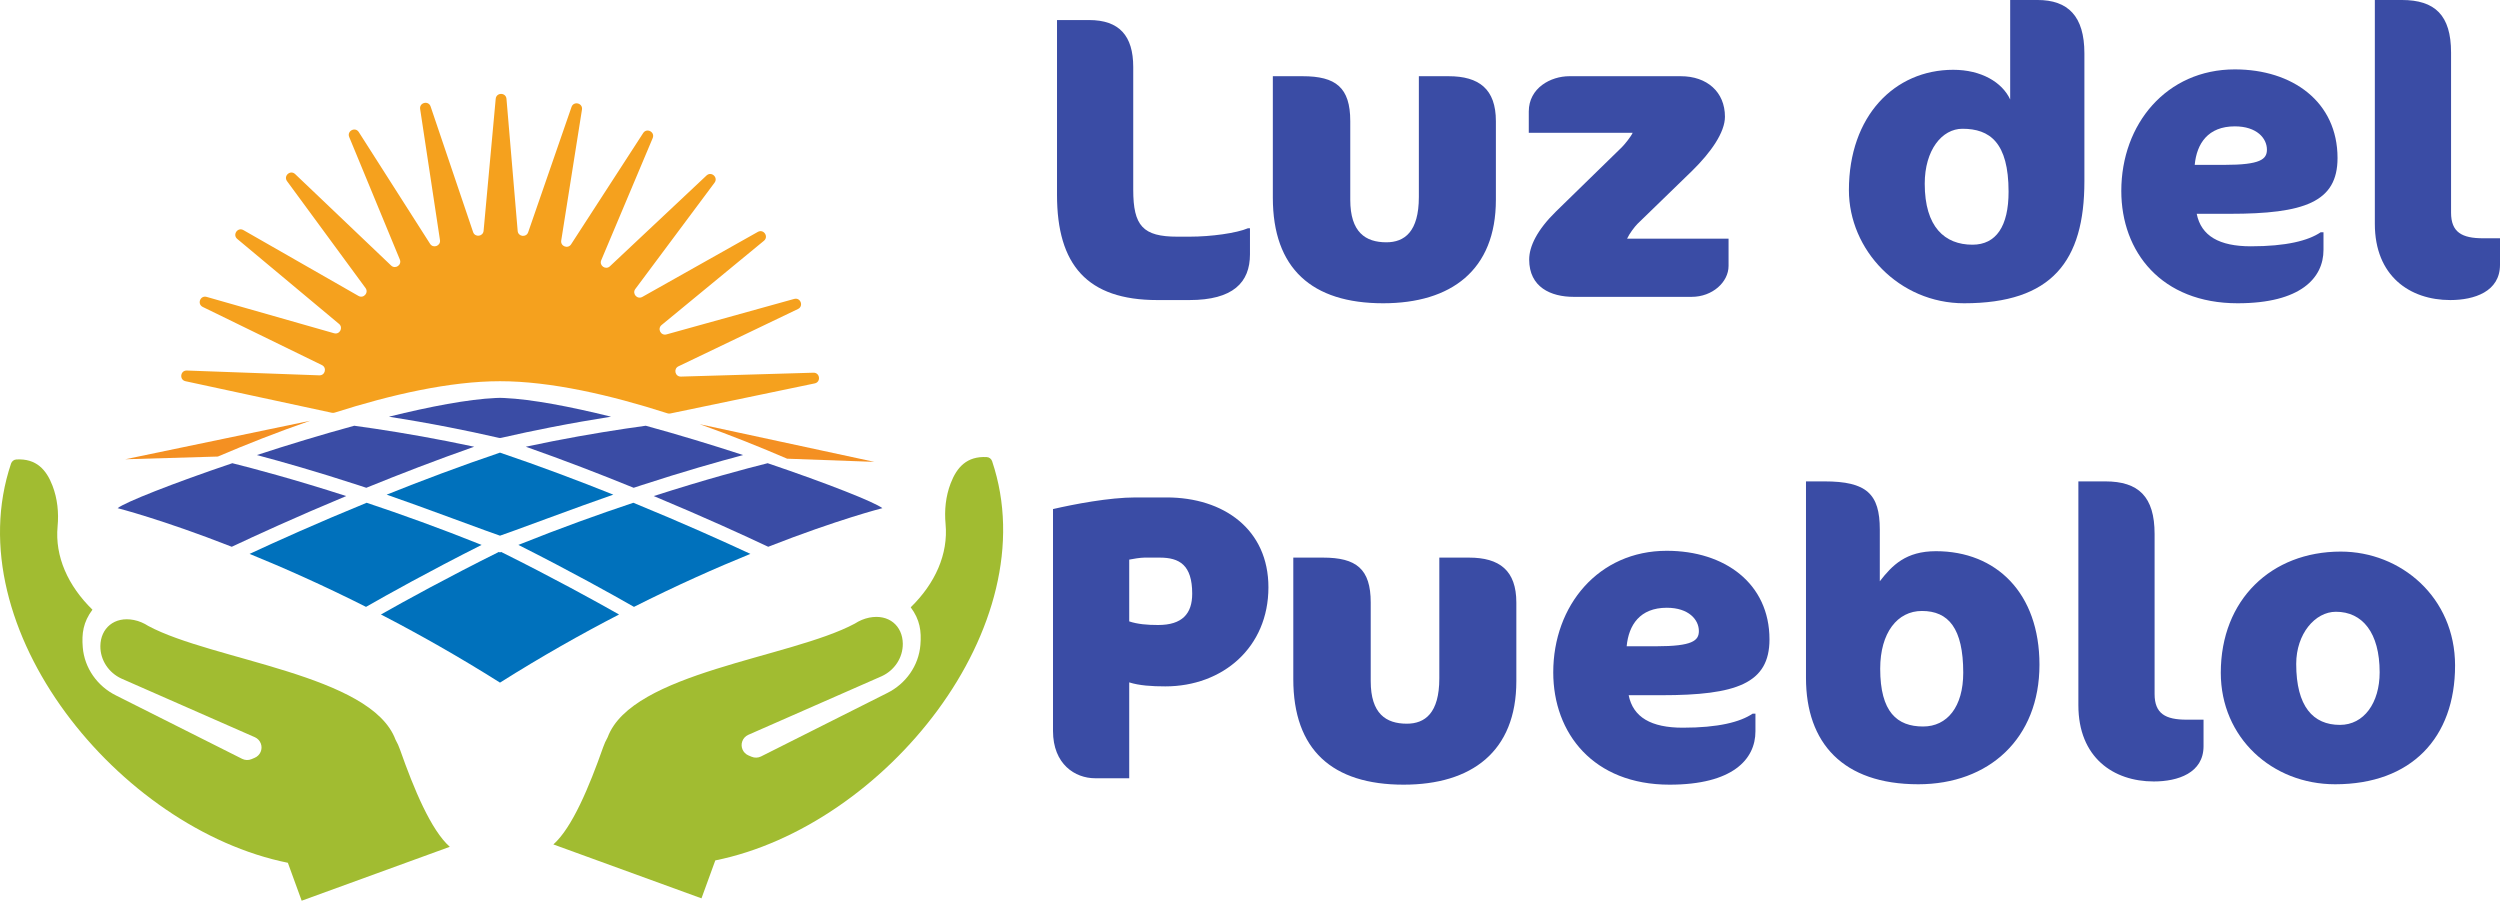 <?xml version="1.0" encoding="UTF-8"?>
<svg width="500px" height="181px" viewBox="0 0 500 181" version="1.1" xmlns="http://www.w3.org/2000/svg" xmlns:xlink="http://www.w3.org/1999/xlink">
    <title>logo-luz-del-pueblo</title>
    <g id="Page-1" stroke="none" stroke-width="1" fill="none" fill-rule="evenodd">
        <g id="logo-luz-del-pueblo" transform="translate(-0, -0.002)">
            <path d="M62.051,84.149 L25.059,91.854 L43.57,91.311 C49.166,88.923 55.476,86.417 62.051,84.149" id="Fill-1" fill="#F49022"></path>
            <path d="M139.928,84.841 C146.181,87.06 152.146,89.465 157.43,91.741 L174.875,92.375 L139.928,84.841 Z" id="Fill-3" fill="#F49022"></path>
            <path d="M66.372,82.555 C66.556,82.595 66.747,82.585 66.926,82.528 C78.242,78.919 89.998,76.245 99.999,76.245 C110.129,76.245 122.06,78.989 133.51,82.67 C133.687,82.727 133.876,82.737 134.059,82.699 L162.939,76.683 C164.232,76.414 164.006,74.505 162.686,74.543 L136.188,75.321 C135.02,75.355 134.635,73.77 135.689,73.265 L159.594,61.805 C160.784,61.234 160.109,59.434 158.837,59.787 L133.294,66.884 C132.168,67.197 131.415,65.75 132.317,65.007 L152.785,48.159 C153.805,47.32 152.718,45.734 151.567,46.382 L128.465,59.385 C127.447,59.958 126.369,58.733 127.067,57.796 L142.909,36.54 C143.698,35.481 142.263,34.201 141.301,35.105 L121.982,53.259 C121.13,54.059 119.791,53.128 120.245,52.051 L130.539,27.621 C131.051,26.404 129.352,25.505 128.634,26.613 L114.221,48.863 C113.586,49.844 112.062,49.26 112.245,48.106 L116.394,21.922 C116.6,20.618 114.735,20.151 114.303,21.399 L105.634,46.452 C105.252,47.556 103.633,47.354 103.534,46.189 L101.296,19.774 C101.184,18.458 99.262,18.452 99.141,19.766 L96.719,46.166 C96.612,47.329 94.992,47.52 94.618,46.414 L86.122,21.301 C85.699,20.05 83.831,20.504 84.029,21.81 L87.995,48.021 C88.17,49.177 86.642,49.75 86.014,48.765 L71.756,26.415 C71.046,25.302 69.34,26.19 69.844,27.41 L79.968,51.911 C80.414,52.991 79.068,53.913 78.222,53.107 L59.03,34.819 C58.074,33.908 56.631,35.178 57.413,36.242 L73.106,57.609 C73.797,58.55 72.711,59.768 71.697,59.188 L48.686,46.024 C47.54,45.368 46.442,46.947 47.456,47.793 L67.806,64.783 C68.703,65.532 67.94,66.974 66.816,66.653 L41.323,59.379 C40.054,59.017 39.366,60.812 40.552,61.391 L64.377,73.017 C65.427,73.529 65.031,75.112 63.864,75.07 L37.371,74.108 C36.051,74.06 35.813,75.968 37.104,76.246 L66.372,82.555 Z" id="Fill-5" fill="#F5A11E"></path>
            <path d="M73.262,97.559 C79.915,94.848 87.244,92.017 94.839,89.348 C92.971,88.947 91.167,88.579 89.44,88.24 C82.434,86.868 76.099,85.868 70.847,85.15 C64.31,86.936 57.608,88.979 51.374,91.012 C56.284,92.316 63.309,94.307 71.69,97.042 C72.205,97.21 72.73,97.383 73.262,97.559" id="Fill-7" fill="#3A4CA5"></path>
            <path d="M46.466,92.643 C34.399,96.726 24.974,100.471 23.526,101.636 C23.526,101.636 32.364,103.871 46.354,109.356 C50.953,107.186 59.135,103.427 69.244,99.214 C58.809,95.854 50.719,93.706 46.466,92.643" id="Fill-9" fill="#3A4CA5"></path>
            <path d="M73.33,100.554 C63.5,104.582 55.232,108.309 49.918,110.78 C56.765,113.566 64.648,117.065 73.203,121.377 C77.359,118.998 85.765,114.299 96.321,108.984 C88.05,105.665 80.263,102.866 73.33,100.554" id="Fill-11" fill="#0071BC"></path>
            <path d="M99.911,87.604 C99.94,87.594 99.969,87.584 99.999,87.575 C100.028,87.584 100.057,87.594 100.086,87.604 C103.616,86.794 106.961,86.09 110.064,85.483 C114.399,84.634 118.48,83.927 122.211,83.34 C113.957,81.299 106.371,79.855 100.858,79.601 C100.587,79.588 100.307,79.58 100.024,79.574 L100.024,79.572 C100.015,79.572 100.007,79.573 99.999,79.573 C99.99,79.573 99.982,79.572 99.973,79.572 L99.973,79.574 C99.691,79.58 99.411,79.588 99.139,79.601 C93.626,79.855 86.04,81.299 77.786,83.34 C81.517,83.927 85.598,84.634 89.933,85.483 C93.036,86.09 96.381,86.794 99.911,87.604" id="Fill-13" fill="#3A4CA5"></path>
            <path d="M99.973,107.14 C99.973,107.14 99.991,107.136 99.999,107.134 C100.006,107.136 100.022,107.141 100.022,107.141 L100.024,107.129 C100.98,106.863 116.278,101.119 122.662,98.931 C115.617,96.111 107.919,93.208 100.024,90.536 L100.024,90.518 C100.015,90.521 100.007,90.524 99.999,90.527 C99.99,90.524 99.982,90.521 99.973,90.518 L99.973,90.536 C92.078,93.208 84.38,96.111 77.335,98.931 C83.719,101.119 99.017,106.863 99.973,107.129 L99.973,107.14 Z" id="Fill-15" fill="#0071BC"></path>
            <path d="M105.158,89.347 C112.753,92.017 120.083,94.848 126.735,97.559 C127.267,97.383 127.793,97.21 128.307,97.042 C136.689,94.307 143.713,92.316 148.623,91.012 C142.389,88.979 135.687,86.936 129.15,85.15 C123.899,85.868 117.564,86.868 110.557,88.24 C108.83,88.579 107.026,88.947 105.158,89.347" id="Fill-17" fill="#3A4CA5"></path>
            <path d="M103.676,108.984 C114.233,114.299 122.638,118.998 126.794,121.377 C135.349,117.065 143.232,113.566 150.079,110.78 C144.765,108.309 136.497,104.582 126.667,100.554 C119.735,102.866 111.947,105.665 103.676,108.984" id="Fill-19" fill="#0071BC"></path>
            <path d="M153.531,92.643 C149.278,93.706 141.188,95.854 130.753,99.214 C140.862,103.427 149.044,107.186 153.643,109.356 C167.633,103.871 176.471,101.636 176.471,101.636 C175.023,100.471 165.598,96.726 153.531,92.643" id="Fill-21" fill="#3A4CA5"></path>
            <path d="M100.224,110.388 C100.15,110.419 100.074,110.451 99.999,110.483 C99.923,110.451 99.848,110.419 99.773,110.388 C89.487,115.503 81.022,120.164 76.188,122.9 C83.723,126.796 91.731,131.313 99.973,136.509 L99.973,136.54 C99.982,136.535 99.99,136.53 99.999,136.525 C100.007,136.53 100.015,136.535 100.024,136.54 L100.024,136.509 C108.266,131.313 116.274,126.796 123.809,122.9 C118.975,120.164 110.51,115.503 100.224,110.388" id="Fill-23" fill="#0071BC"></path>
            <path d="M198.422,92.238 C198.266,91.776 197.849,91.448 197.363,91.421 C193.378,91.194 191.361,93.449 190.125,96.688 C189.139,99.271 188.858,102.058 189.114,104.811 C189.674,110.811 187.039,116.687 182.144,121.463 C184.001,123.965 184.305,126.226 184.08,128.995 C183.743,133.137 181.163,136.765 177.44,138.61 L152.197,151.298 C151.612,151.588 150.93,151.609 150.329,151.355 L149.697,151.089 C148.594,150.624 148.05,149.377 148.459,148.253 C148.665,147.687 149.089,147.228 149.637,146.978 L176.338,135.245 C178.887,134.082 180.587,131.549 180.56,128.747 C180.525,125.188 177.783,122.747 173.845,123.528 C172.821,123.731 171.852,124.15 170.976,124.717 C158.089,131.63 126.392,134.413 121.532,147.456 C121.159,148.106 120.857,148.794 120.609,149.501 C117.865,157.297 114.437,165.552 110.674,168.888 L140.297,179.67 L143.059,172.084 C176.803,165.28 209.538,125.259 198.422,92.238" id="Fill-25" fill="#A1BC31"></path>
            <path d="M80.023,149.977 C79.775,149.27 79.473,148.582 79.1,147.932 C74.24,134.889 42.543,132.106 29.656,125.193 C28.78,124.626 27.81,124.206 26.787,124.003 C22.849,123.223 20.107,125.664 20.072,129.223 C20.045,132.024 21.745,134.557 24.294,135.721 L50.995,147.454 C51.543,147.704 51.967,148.163 52.173,148.728 C52.582,149.852 52.038,151.1 50.935,151.564 L50.303,151.831 C49.702,152.085 49.02,152.064 48.435,151.774 L23.192,139.086 C19.468,137.24 16.889,133.613 16.552,129.47 C16.327,126.702 16.631,124.44 18.488,121.939 C13.593,117.163 10.958,111.287 11.518,105.287 C11.774,102.534 11.493,99.746 10.507,97.164 C9.271,93.925 7.254,91.67 3.269,91.896 C2.782,91.924 2.366,92.251 2.21,92.713 C-8.906,125.735 23.829,165.756 57.573,172.559 L60.335,180.146 L89.958,169.364 C86.195,166.028 82.767,157.773 80.023,149.977" id="Fill-27" fill="#A1BC31"></path>
            <path d="M249.994,50.868 L249.994,45.653 L249.593,45.653 C247.347,46.615 242.292,47.337 237.879,47.337 L235.472,47.337 C228.572,47.337 226.647,45.171 226.647,37.95 L226.647,13.399 C226.647,7.141 223.838,4.012 217.821,4.012 L211.402,4.012 L211.402,38.993 C211.402,52.954 217.42,60.014 231.461,60.014 L237.879,60.014 C246.625,60.014 249.994,56.484 249.994,50.868 Z" id="Path" fill="#3A4CA5" fill-rule="nonzero"></path>
            <path d="M299.177,39.956 L299.177,24.23 C299.177,17.812 295.807,15.244 289.71,15.244 L283.772,15.244 L283.772,39.394 C283.772,46.375 280.884,48.461 277.274,48.461 C273.101,48.461 270.053,46.455 270.053,39.956 L270.053,24.23 C270.053,17.491 267.164,15.244 260.505,15.244 L254.568,15.244 L254.568,39.555 C254.568,53.676 262.35,60.656 276.632,60.656 C290.191,60.656 299.177,54.077 299.177,39.956 Z" id="Path" fill="#3A4CA5" fill-rule="nonzero"></path>
            <path d="M345.712,53.194 L345.712,47.739 L325.413,47.739 C325.895,46.696 326.938,45.332 327.499,44.77 L338.411,34.179 C342.182,30.488 344.99,26.477 344.99,23.348 C344.99,18.373 341.38,15.244 336.164,15.244 L313.86,15.244 C310.169,15.244 305.756,17.571 305.756,22.305 L305.756,26.557 L326.536,26.557 C326.216,27.279 325.012,28.804 324.37,29.445 L311.212,42.283 C307.441,45.973 305.836,49.263 305.836,51.911 C305.836,57.447 310.169,59.372 314.742,59.372 L338.331,59.372 C342.503,59.372 345.712,56.404 345.712,53.194 Z" id="Path" fill="#3A4CA5" fill-rule="nonzero"></path>
            <path d="M416.879,36.265 L416.879,10.671 C416.879,3.209 413.589,0 407.491,0 L402.036,0 L402.036,19.898 C400.431,16.448 396.259,13.961 390.643,13.961 C378.929,13.961 369.782,23.187 369.782,38.03 C369.782,49.985 379.811,60.656 392.809,60.656 C410.38,60.656 416.879,52.232 416.879,36.265 Z M401.715,38.351 C401.715,45.251 399.227,48.942 394.494,48.942 C388.958,48.942 384.946,45.412 384.946,36.747 C384.946,30.007 388.396,25.755 392.488,25.755 C397.944,25.755 401.715,28.483 401.715,38.351 Z" id="Shape" fill="#3A4CA5" fill-rule="nonzero"></path>
            <path d="M467.506,31.612 C467.506,20.379 458.52,13.88 446.966,13.88 C433.326,13.88 424.26,24.792 424.26,38.191 C424.26,50.386 432.283,60.656 447.528,60.656 C460.124,60.656 464.698,55.601 464.698,49.985 L464.698,46.455 L464.136,46.455 C461.649,48.14 457.236,49.263 450.175,49.263 C443.837,49.263 440.226,47.177 439.344,42.764 L445.923,42.764 C460.846,42.764 467.506,40.437 467.506,31.612 Z M453.385,29.927 C453.385,31.852 452.101,32.976 444.88,32.976 L438.943,32.976 C439.344,28.723 441.59,25.273 446.966,25.273 C451.379,25.273 453.385,27.68 453.385,29.927 Z" id="Shape" fill="#3A4CA5" fill-rule="nonzero"></path>
            <path d="M500,52.954 L500,47.658 L496.63,47.658 C492.378,47.658 490.212,46.455 490.212,42.523 L490.212,10.511 C490.212,3.049 487.002,0 480.343,0 L474.967,0 L474.967,44.77 C474.967,55.2 481.948,60.014 490.051,60.014 C494.865,60.014 500,58.329 500,52.954 Z" id="Path" fill="#3A4CA5" fill-rule="nonzero"></path>
            <path d="M253.685,117.461 C253.685,105.907 244.779,99.489 233.306,99.489 L227.128,99.489 C221.833,99.489 214.772,100.853 210.6,101.816 L210.6,146.184 C210.6,152.844 215.013,155.652 219.024,155.652 L225.844,155.652 L225.844,136.476 C227.85,137.118 230.337,137.278 233.065,137.278 C244.538,137.278 253.685,129.496 253.685,117.461 Z M238.441,118.745 C238.441,122.756 236.435,125.003 231.621,125.003 C229.455,125.003 227.529,124.842 225.844,124.281 L225.844,111.925 C226.566,111.764 228.171,111.524 228.893,111.524 L231.942,111.524 C235.873,111.524 238.441,112.968 238.441,118.745 Z" id="Shape" fill="#3A4CA5" fill-rule="nonzero"></path>
            <path d="M303.269,136.235 L303.269,120.51 C303.269,114.091 299.899,111.524 293.801,111.524 L287.864,111.524 L287.864,135.674 C287.864,142.654 284.976,144.74 281.365,144.74 C277.193,144.74 274.144,142.734 274.144,136.235 L274.144,120.51 C274.144,113.77 271.256,111.524 264.597,111.524 L258.659,111.524 L258.659,135.834 C258.659,149.955 266.442,156.936 280.724,156.936 C294.283,156.936 303.269,150.356 303.269,136.235 Z" id="Path" fill="#3A4CA5" fill-rule="nonzero"></path>
            <path d="M353.896,127.891 C353.896,116.659 344.91,110.16 333.356,110.16 C319.717,110.16 310.65,121.071 310.65,134.47 C310.65,146.666 318.674,156.936 333.918,156.936 C346.514,156.936 351.088,151.881 351.088,146.265 L351.088,142.734 L350.526,142.734 C348.039,144.419 343.626,145.542 336.566,145.542 C330.227,145.542 326.617,143.456 325.734,139.044 L332.313,139.044 C347.237,139.044 353.896,136.717 353.896,127.891 Z M339.775,126.206 C339.775,128.132 338.491,129.255 331.27,129.255 L325.333,129.255 C325.734,125.003 327.981,121.553 333.356,121.553 C337.769,121.553 339.775,123.96 339.775,126.206 Z" id="Shape" fill="#3A4CA5" fill-rule="nonzero"></path>
            <path d="M407.893,132.946 C407.893,118.584 399.227,110.24 387.193,110.24 C381.175,110.24 378.447,113.048 375.96,116.257 L375.96,105.907 C375.96,98.767 373.312,96.279 364.888,96.279 L361.197,96.279 L361.197,135.594 C361.197,148.591 368.579,156.855 383.662,156.855 C397.783,156.855 407.893,147.709 407.893,132.946 Z M392.648,134.551 C392.648,141.37 389.439,145.302 384.625,145.302 C379.41,145.302 376.04,142.413 376.04,133.748 C376.04,126.527 379.49,122.195 384.384,122.195 C389.68,122.195 392.648,125.645 392.648,134.551 Z" id="Shape" fill="#3A4CA5" fill-rule="nonzero"></path>
            <path d="M440.708,149.233 L440.708,143.938 L437.338,143.938 C433.086,143.938 430.919,142.734 430.919,138.803 L430.919,106.79 C430.919,99.328 427.71,96.279 421.051,96.279 L415.675,96.279 L415.675,141.049 C415.675,151.48 422.655,156.294 430.759,156.294 C435.573,156.294 440.708,154.609 440.708,149.233 Z" id="Path" fill="#3A4CA5" fill-rule="nonzero"></path>
            <path d="M444.158,134.551 C444.158,147.548 454.428,156.855 467.024,156.855 C482.269,156.855 491.014,147.548 491.014,133.106 C491.014,119.467 480.182,110.32 468.148,110.32 C454.267,110.32 444.158,119.948 444.158,134.551 Z M475.93,134.47 C475.93,140.568 472.801,144.981 467.987,144.981 C462.611,144.981 459.242,141.29 459.242,132.785 C459.242,126.768 463.013,122.355 467.185,122.355 C472.48,122.355 475.93,126.527 475.93,134.47 Z" id="Shape" fill="#3A4CA5" fill-rule="nonzero"></path>
        </g>
    </g>
</svg>